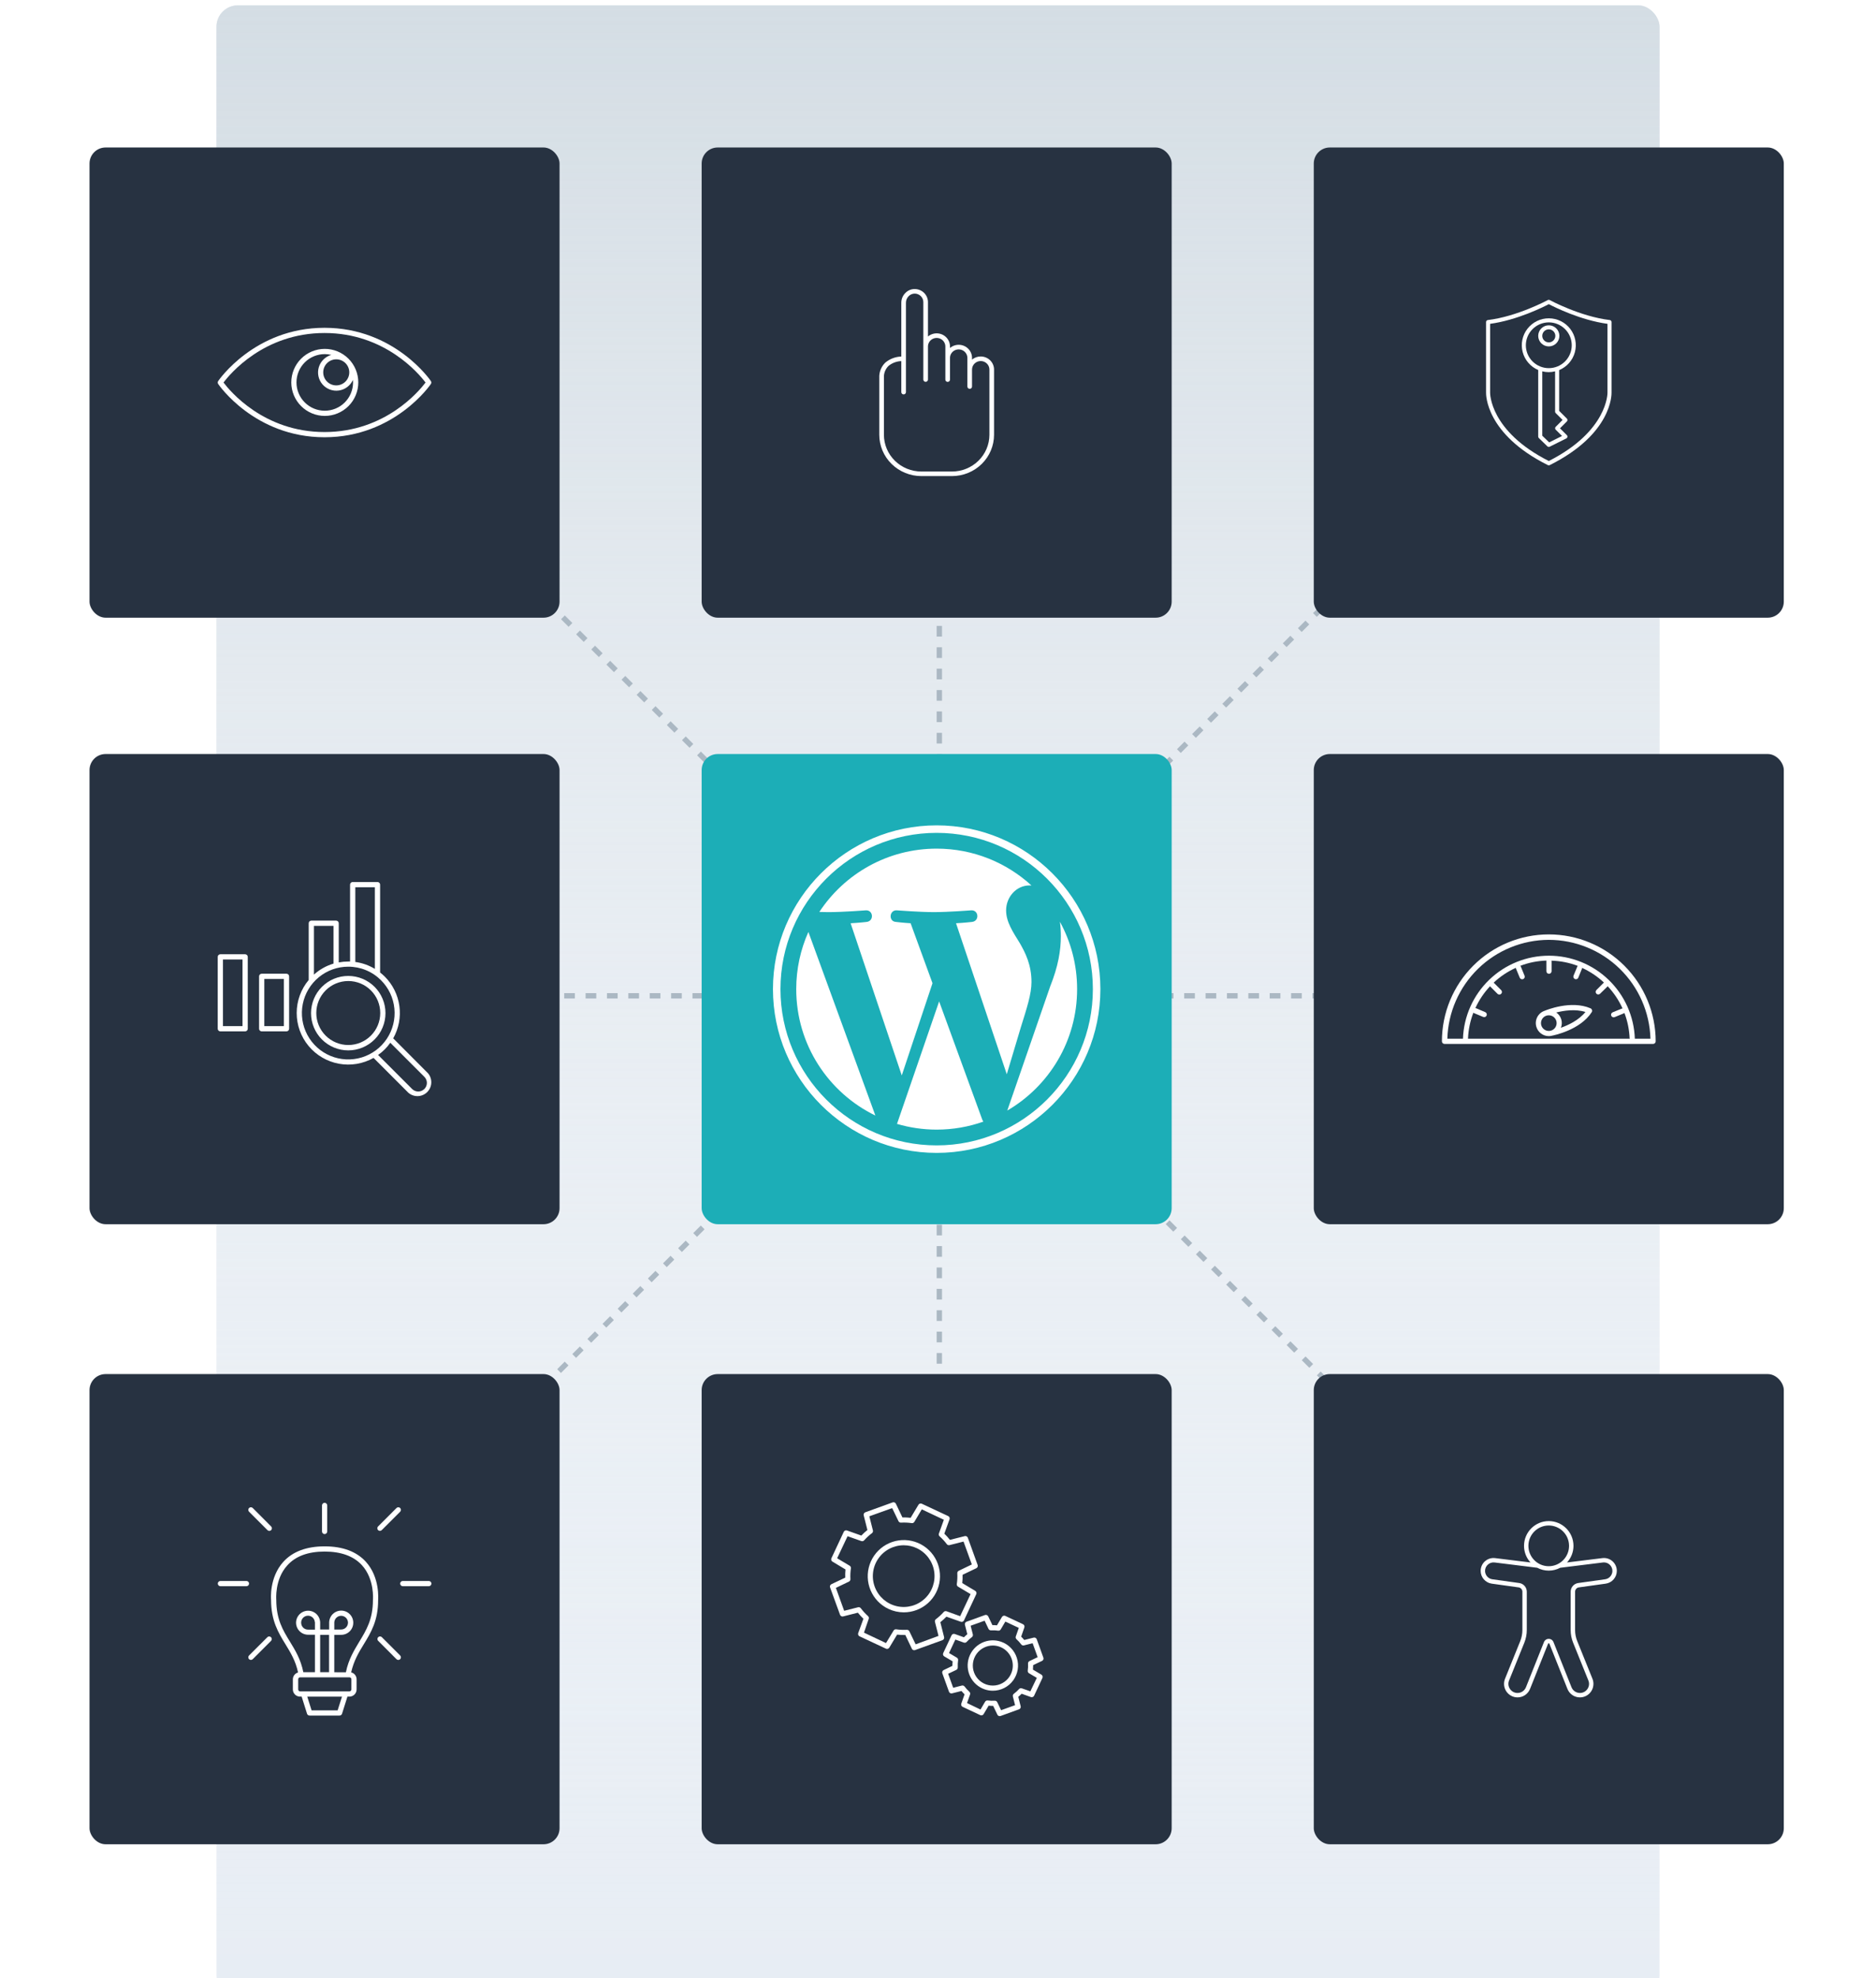 <?xml version="1.0" encoding="UTF-8"?> <svg xmlns="http://www.w3.org/2000/svg" width="702" height="740" viewBox="0 0 702 740" fill="none"><rect x="0" y="0" width="702" height="740" fill="#808080" stroke="none"/><g clip-path="url(#clip0_328_175)"><rect width="702" height="740" fill="white"></rect><g clip-path="url(#clip1_328_175)"><rect width="785" height="750" transform="translate(-42 -5)" fill="white"></rect><rect x="81" y="2" width="540" height="745" rx="8" fill="#E7EDF4"></rect><rect x="81" y="2" width="540" height="745" rx="8" fill="url(#paint0_linear_328_175)"></rect><line x1="124.351" y1="597.736" x2="559.043" y2="163.043" stroke="#ABB8C3" stroke-width="2" stroke-dasharray="4 4"></line><line x1="142.765" y1="163.043" x2="577.458" y2="597.736" stroke="#ABB8C3" stroke-width="2" stroke-dasharray="4 4"></line><line x1="43.126" y1="372.5" x2="657.874" y2="372.5" stroke="#ABB8C3" stroke-width="2" stroke-dasharray="4 4"></line><line x1="351.5" y1="66.126" x2="351.5" y2="680.874" stroke="#ABB8C3" stroke-width="2" stroke-dasharray="4 4"></line><rect x="262.559" y="282.058" width="175.884" height="175.884" rx="6" fill="#1CAEB7"></rect><g clip-path="url(#clip2_328_175)"><path d="M297.948 369.999C297.948 390.801 310.037 408.778 327.567 417.297L302.498 348.611C299.582 355.147 297.948 362.38 297.948 369.999Z" fill="white"></path><path d="M385.98 367.347C385.98 360.852 383.647 356.354 381.646 352.853C378.982 348.524 376.485 344.858 376.485 340.529C376.485 335.698 380.149 331.201 385.31 331.201C385.543 331.201 385.764 331.23 385.991 331.243C376.641 322.677 364.184 317.447 350.502 317.447C332.142 317.447 315.989 326.867 306.592 341.135C307.825 341.172 308.987 341.198 309.974 341.198C315.471 341.198 323.98 340.531 323.98 340.531C326.813 340.364 327.147 344.525 324.317 344.86C324.317 344.86 321.47 345.195 318.302 345.361L337.44 402.286L348.941 367.793L340.753 345.359C337.923 345.193 335.242 344.858 335.242 344.858C332.41 344.692 332.742 340.362 335.574 340.529C335.574 340.529 344.253 341.196 349.417 341.196C354.913 341.196 363.423 340.529 363.423 340.529C366.258 340.362 366.591 344.523 363.76 344.858C363.76 344.858 360.907 345.193 357.745 345.359L376.737 401.853L381.979 384.336C384.251 377.067 385.98 371.846 385.98 367.347Z" fill="white"></path><path d="M351.424 374.596L335.656 420.415C340.364 421.799 345.343 422.556 350.502 422.556C356.622 422.556 362.491 421.498 367.954 419.577C367.813 419.352 367.685 419.113 367.58 418.853L351.424 374.596Z" fill="white"></path><path d="M396.616 344.785C396.842 346.459 396.97 348.256 396.97 350.189C396.97 355.522 395.974 361.517 392.974 369.013L376.921 415.426C392.545 406.315 403.054 389.388 403.054 370C403.055 360.863 400.721 352.271 396.616 344.785Z" fill="white"></path><path d="M350.502 308.739C316.723 308.739 289.24 336.22 289.24 369.999C289.24 403.782 316.723 431.262 350.502 431.262C384.28 431.262 411.767 403.782 411.767 369.999C411.766 336.22 384.28 308.739 350.502 308.739ZM350.502 428.454C318.272 428.454 292.049 402.231 292.049 369.999C292.049 337.769 318.271 311.548 350.502 311.548C382.731 311.548 408.952 337.769 408.952 369.999C408.952 402.231 382.731 428.454 350.502 428.454Z" fill="white"></path></g><rect x="262.559" y="55.173" width="175.884" height="175.884" rx="6" fill="#273241"></rect><g clip-path="url(#clip3_328_175)"><path d="M366.984 133.348C365.792 133.344 364.637 133.761 363.731 134.523V133.876C363.734 132.618 363.243 131.408 362.36 130.496C361.477 129.585 360.271 129.043 358.991 128.982C357.711 128.921 356.457 129.347 355.489 130.171V129.592C355.489 128.336 354.997 127.127 354.115 126.216C353.233 125.306 352.028 124.763 350.75 124.7C349.471 124.637 348.217 125.059 347.247 125.879V113.018C347.25 111.749 346.75 110.528 345.853 109.614C344.956 108.7 343.732 108.164 342.44 108.12C341.114 108.07 339.827 108.568 338.892 109.492C337.855 110.469 337.269 111.819 337.269 113.231V133.365C335.062 133.44 332.945 134.248 331.266 135.656C329.737 137.155 328.924 139.218 329.027 141.337V162.63C329.03 166.728 330.688 170.657 333.639 173.555C336.59 176.454 340.591 178.084 344.765 178.089H356.235C360.409 178.084 364.41 176.454 367.361 173.555C370.311 170.657 371.97 166.728 371.972 162.63V138.245C371.972 136.946 371.447 135.701 370.511 134.782C369.576 133.864 368.307 133.348 366.984 133.348L366.984 133.348ZM370.238 162.63C370.236 166.276 368.76 169.772 366.135 172.351C363.509 174.93 359.949 176.381 356.235 176.385H344.765C341.051 176.381 337.491 174.93 334.865 172.351C332.24 169.772 330.764 166.276 330.762 162.63V141.337C330.668 139.691 331.281 138.081 332.454 136.9C333.807 135.782 335.502 135.141 337.269 135.077V146.686C337.269 147.156 337.657 147.538 338.136 147.538C338.616 147.538 339.004 147.156 339.004 146.686V113.231C339.004 112.284 339.396 111.377 340.089 110.718C340.699 110.131 341.524 109.809 342.379 109.824C343.197 109.859 343.972 110.189 344.557 110.752C345.168 111.353 345.512 112.168 345.511 113.018V141.976C345.511 142.447 345.899 142.828 346.379 142.828C346.858 142.828 347.246 142.447 347.246 141.976V129.609C347.246 128.468 347.866 127.414 348.873 126.843C349.879 126.272 351.12 126.272 352.126 126.843C353.133 127.414 353.753 128.468 353.753 129.609V142.002C353.753 142.472 354.141 142.853 354.621 142.853C355.1 142.853 355.488 142.472 355.488 142.002V133.893C355.488 132.752 356.108 131.698 357.115 131.127C358.122 130.557 359.362 130.557 360.369 131.127C361.375 131.698 361.995 132.752 361.995 133.893V144.599C361.995 145.069 362.384 145.451 362.863 145.451C363.342 145.451 363.73 145.069 363.73 144.599V138.246C363.731 137.397 364.075 136.585 364.687 135.986C365.299 135.387 366.128 135.052 366.992 135.054C367.855 135.056 368.683 135.395 369.292 135.997C369.9 136.593 370.24 137.402 370.237 138.246L370.238 162.63Z" fill="white"></path></g><rect x="491.616" y="282.058" width="175.884" height="175.884" rx="6" fill="#273241"></rect><g clip-path="url(#clip4_328_175)"><path d="M540.538 390.502H618.584C618.842 390.502 619.09 390.399 619.272 390.217C619.455 390.034 619.557 389.787 619.557 389.529C619.557 378.921 615.343 368.748 607.842 361.247C600.342 353.746 590.168 349.532 579.561 349.532C568.953 349.532 558.78 353.746 551.279 361.247C543.778 368.748 539.564 378.921 539.564 389.529C539.564 389.787 539.667 390.034 539.849 390.217C540.032 390.399 540.28 390.502 540.538 390.502ZM579.561 351.567C589.466 351.578 598.977 355.446 606.078 362.351C613.18 369.256 617.313 378.655 617.601 388.555H611.76C611.47 380.219 607.955 372.322 601.955 366.528C595.955 360.733 587.941 357.495 579.6 357.495C571.259 357.495 563.244 360.733 557.244 366.528C551.245 372.322 547.73 380.22 547.439 388.555H541.599C541.887 378.668 546.009 369.281 553.094 362.378C560.178 355.475 569.67 351.598 579.561 351.567ZM609.551 388.555H549.327C549.457 385.223 550.135 381.934 551.333 378.821C551.397 378.872 551.465 378.918 551.537 378.958L554.993 380.398C555.113 380.447 555.242 380.474 555.372 380.476C555.842 380.482 556.249 380.152 556.34 379.691C556.43 379.23 556.179 378.77 555.742 378.598L552.306 377.128C552.228 377.118 552.15 377.118 552.073 377.128C553.447 374.104 555.312 371.329 557.592 368.913C557.622 368.981 557.665 369.044 557.718 369.098L560.366 371.755V371.755C560.747 372.134 561.364 372.132 561.743 371.75C562.122 371.368 562.12 370.752 561.738 370.373L559.091 367.725C559.034 367.676 558.972 367.634 558.906 367.599C561.363 365.292 564.185 363.407 567.257 362.021C567.248 362.099 567.248 362.177 567.257 362.255L568.688 365.72C568.89 366.216 569.456 366.456 569.953 366.255C570.194 366.158 570.386 365.969 570.487 365.729C570.587 365.49 570.588 365.22 570.489 364.98L569.048 361.466C569.018 361.395 568.975 361.329 568.922 361.272C572.035 360.084 575.325 359.426 578.655 359.325C578.645 359.399 578.645 359.474 578.655 359.549V363.296C578.655 363.834 579.091 364.27 579.629 364.27C580.167 364.27 580.602 363.834 580.602 363.296V359.578C580.59 359.5 580.567 359.425 580.534 359.354C583.904 359.446 587.233 360.104 590.385 361.301C590.337 361.362 590.294 361.427 590.258 361.495L588.817 364.96L588.818 364.961C588.615 365.453 588.844 366.016 589.333 366.226C589.453 366.28 589.582 366.307 589.713 366.304C590.104 366.304 590.456 366.07 590.608 365.71L592 362.274C592.013 362.2 592.013 362.124 592 362.05C595.021 363.426 597.797 365.287 600.216 367.56C600.15 367.595 600.088 367.638 600.031 367.686L597.383 370.334C597.2 370.516 597.096 370.763 597.095 371.021C597.094 371.28 597.196 371.528 597.378 371.711C597.757 372.093 598.374 372.095 598.756 371.716L601.452 369.088C601.505 369.034 601.548 368.972 601.578 368.903C603.891 371.358 605.779 374.18 607.166 377.255C607.088 377.245 607.01 377.245 606.932 377.255L603.457 378.676C602.96 378.88 602.722 379.449 602.926 379.946C603.131 380.443 603.699 380.681 604.197 380.476L607.672 379.055C607.741 379.017 607.806 378.971 607.866 378.919C609.037 382.013 609.695 385.278 609.813 388.585L609.551 388.555Z" fill="white"></path><path d="M595.194 377.186C587.845 373.994 578.442 377.916 578.043 378.082H578.043C576.836 378.479 575.833 379.333 575.247 380.461C574.661 381.589 574.54 382.901 574.909 384.117C575.209 385.117 575.824 385.994 576.662 386.618C577.5 387.242 578.517 387.58 579.561 387.582C580.003 387.577 580.441 387.515 580.866 387.397C581.294 387.309 591.291 385.343 595.612 378.636C595.768 378.397 595.811 378.102 595.729 377.829C595.657 377.545 595.46 377.309 595.194 377.186ZM576.982 381.333C577.342 380.643 577.968 380.13 578.714 379.912C578.989 379.83 579.275 379.791 579.561 379.795C580.043 379.796 580.517 379.912 580.943 380.135C581.629 380.501 582.141 381.124 582.365 381.868C582.59 382.611 582.509 383.413 582.141 384.097C581.649 385.019 580.702 385.608 579.658 385.642C578.614 385.677 577.631 385.152 577.079 384.265C576.527 383.378 576.49 382.264 576.982 381.342L576.982 381.333ZM584.088 384.457C584.492 383.449 584.54 382.333 584.224 381.294C583.902 380.259 583.245 379.362 582.355 378.744C585.275 378.004 589.529 377.371 593.267 378.549C590.823 381.606 586.93 383.445 584.088 384.457Z" fill="white"></path></g><rect x="491.616" y="514.001" width="175.884" height="175.884" rx="6" fill="#273241"></rect><g clip-path="url(#clip5_328_175)"><path d="M555.682 584.011C554.652 584.925 554.061 586.245 554.061 587.62C554.061 590.01 555.839 592.064 558.21 592.393L568.28 593.794C569.078 593.909 569.679 594.602 569.679 595.41V609.746C569.679 611.163 569.409 612.548 568.882 613.868L563.176 627.982C562.548 629.547 562.732 631.311 563.671 632.706C564.61 634.1 566.183 634.94 567.862 634.94C569.937 634.94 571.783 633.688 572.548 631.749L579.284 614.875C579.341 614.718 579.464 614.695 579.538 614.695C579.612 614.695 579.734 614.721 579.792 614.875L586.527 631.749C587.293 633.688 589.139 634.94 591.213 634.94C592.902 634.94 594.465 634.1 595.404 632.706C596.344 631.311 596.524 629.54 595.9 627.982L590.194 613.868C589.666 612.548 589.396 611.163 589.396 609.746V595.41C589.396 594.602 589.998 593.909 590.795 593.794L600.866 592.393C603.236 592.064 605.015 590.01 605.015 587.62C605.015 586.242 604.423 584.925 603.394 584.011C602.355 583.096 600.981 582.668 599.614 582.839L586.375 584.471C587.874 582.832 588.797 580.646 588.797 578.256C588.797 573.146 584.648 568.992 579.544 568.992C574.439 568.992 570.29 573.146 570.29 578.256C570.29 580.646 571.213 582.832 572.712 584.471L559.473 582.839C558.106 582.665 556.732 583.093 555.693 584.011H555.682ZM571.928 578.256C571.928 574.051 575.337 570.641 579.534 570.641C583.735 570.641 587.141 574.054 587.141 578.256C587.141 582.462 583.726 585.872 579.534 585.872C575.343 585.872 571.928 582.452 571.928 578.256ZM575.237 586.452C576.521 587.128 577.978 587.524 579.534 587.524C581.091 587.524 582.548 587.128 583.832 586.452L599.804 584.475C599.927 584.458 600.058 584.449 600.184 584.449C600.959 584.449 601.709 584.729 602.291 585.247C602.973 585.85 603.362 586.716 603.362 587.621C603.362 589.195 602.191 590.548 600.628 590.76L590.566 592.161C588.952 592.383 587.742 593.784 587.742 595.41V609.746C587.742 611.379 588.054 612.97 588.665 614.487L594.365 628.6C594.802 629.672 594.677 630.825 594.037 631.782C593.394 632.738 592.364 633.289 591.213 633.289C589.814 633.289 588.569 632.439 588.051 631.138L581.322 614.264C581.033 613.523 580.325 613.043 579.534 613.043C578.743 613.043 578.035 613.52 577.746 614.264L571.017 631.138C570.499 632.439 569.254 633.289 567.855 633.289C566.704 633.289 565.674 632.735 565.031 631.782C564.388 630.825 564.266 629.672 564.703 628.6L570.403 614.487C571.01 612.97 571.326 611.379 571.326 609.746V595.41C571.326 593.787 570.116 592.383 568.502 592.161L558.431 590.76C556.875 590.545 555.707 589.195 555.707 587.621C555.707 586.713 556.093 585.85 556.778 585.247C557.454 584.645 558.361 584.365 559.264 584.471L575.237 586.449L575.237 586.452Z" fill="white"></path></g><rect x="491.616" y="55.173" width="175.884" height="175.884" rx="6" fill="#273241"></rect><g clip-path="url(#clip6_328_175)"><path d="M579.22 173.991C579.434 174.099 579.687 174.099 579.901 173.991C603.302 162.319 603.037 147.492 603.037 146.896V120.473C603.04 120.089 602.753 119.764 602.37 119.718C591.352 118.412 580.038 112.319 579.924 112.259C579.69 112.124 579.401 112.124 579.167 112.259C579.053 112.319 567.739 118.412 556.72 119.725H556.72C556.353 119.785 556.083 120.102 556.084 120.473V146.896C556.084 147.492 555.819 162.319 579.22 173.991L579.22 173.991ZM557.599 146.896V121.137C567.694 119.771 577.539 114.833 579.561 113.776C581.583 114.833 591.428 119.771 601.522 121.137V146.896C601.522 147.039 601.681 161.24 579.561 172.451C557.44 161.293 557.599 147.062 557.599 146.896Z" fill="white"></path><path d="M575.6 138.409V163.322C575.601 163.524 575.683 163.717 575.827 163.858L579.031 166.969V166.968C579.173 167.105 579.363 167.181 579.561 167.18C579.679 167.178 579.795 167.149 579.901 167.097L586.126 163.994C586.343 163.886 586.495 163.681 586.535 163.443C586.575 163.203 586.496 162.958 586.323 162.786L583.749 160.219L586.323 157.645C586.617 157.351 586.617 156.875 586.323 156.581L583.431 153.689V138.447C586.326 137.25 588.5 134.781 589.315 131.764C590.13 128.746 589.494 125.523 587.594 123.038C585.694 120.553 582.744 119.088 579.609 119.073C576.475 119.058 573.511 120.494 571.587 122.96C569.662 125.427 568.995 128.644 569.781 131.669C570.567 134.694 572.717 137.184 575.6 138.409L575.6 138.409ZM579.561 120.592C581.838 120.592 584.023 121.494 585.633 123.1C587.244 124.705 588.148 126.883 588.148 129.153C588.148 131.424 587.244 133.601 585.633 135.207C584.023 136.812 581.838 137.714 579.561 137.714C577.283 137.714 575.099 136.812 573.488 135.207C571.878 133.601 570.973 131.424 570.973 129.153C570.977 126.884 571.883 124.709 573.493 123.104C575.102 121.499 577.284 120.596 579.561 120.592ZM582.143 154.52L584.718 157.087L582.143 159.661C581.849 159.955 581.849 160.431 582.143 160.725L584.513 163.088L579.705 165.489L577.115 162.983L577.115 138.907C578.69 139.305 580.34 139.305 581.916 138.907V153.984C581.917 154.185 581.998 154.379 582.143 154.52Z" fill="white"></path><path d="M579.56 129.584C580.611 129.584 581.618 129.168 582.361 128.427C583.104 127.687 583.521 126.683 583.521 125.635C583.521 124.588 583.104 123.584 582.361 122.844C581.618 122.103 580.611 121.687 579.56 121.687C578.51 121.687 577.503 122.103 576.76 122.844C576.017 123.584 575.6 124.588 575.6 125.635C575.602 126.682 576.02 127.685 576.762 128.425C577.504 129.165 578.51 129.582 579.56 129.584ZM579.56 123.197C580.209 123.197 580.831 123.454 581.29 123.911C581.749 124.368 582.007 124.989 582.007 125.635C582.007 126.282 581.749 126.902 581.29 127.36C580.831 127.817 580.209 128.074 579.56 128.074C578.912 128.074 578.29 127.817 577.831 127.36C577.372 126.902 577.114 126.282 577.114 125.635C577.114 124.989 577.372 124.368 577.831 123.911C578.29 123.454 578.912 123.197 579.56 123.197Z" fill="white"></path></g><rect x="33.501" y="55.173" width="175.884" height="175.884" rx="6" fill="#273241"></rect><g clip-path="url(#clip7_328_175)"><path d="M121.439 163.563C147.653 163.563 161.116 143.832 161.243 143.627C161.457 143.302 161.457 142.88 161.243 142.555C161.116 142.35 147.653 122.619 121.439 122.619C95.225 122.619 81.762 142.35 81.635 142.555C81.421 142.88 81.421 143.302 81.635 143.627C81.762 143.832 95.225 163.563 121.439 163.563ZM121.439 124.569C144.163 124.569 156.895 139.981 159.235 143.091C156.905 146.201 144.192 161.614 121.439 161.614C98.686 161.614 85.983 146.201 83.644 143.091C85.973 139.981 98.686 124.569 121.439 124.569Z" fill="white"></path><path d="M121.536 155.579C124.864 155.579 128.055 154.256 130.407 151.901C132.758 149.547 134.077 146.354 134.073 143.026C134.068 139.698 132.741 136.509 130.383 134.16C128.026 131.812 124.831 130.497 121.503 130.506C118.176 130.514 114.988 131.846 112.643 134.206C110.297 136.567 108.986 139.764 108.999 143.092C109.015 146.407 110.342 149.582 112.691 151.922C115.04 154.262 118.22 155.577 121.536 155.58L121.536 155.579ZM121.536 132.465C122.36 132.468 123.182 132.566 123.983 132.757C121.738 133.392 119.973 135.128 119.302 137.363C118.631 139.597 119.148 142.019 120.673 143.785C122.198 145.55 124.519 146.415 126.827 146.077C129.135 145.739 131.111 144.245 132.065 142.116C132.065 142.438 132.114 142.75 132.114 143.091H132.113C132.103 145.897 130.979 148.585 128.989 150.562C126.998 152.54 124.303 153.647 121.497 153.639C118.691 153.631 116.003 152.51 114.023 150.521C112.044 148.532 110.934 145.839 110.94 143.033C110.945 140.226 112.064 137.537 114.051 135.556C116.038 133.574 118.73 132.462 121.536 132.465ZM130.7 139.289C130.7 140.582 130.186 141.822 129.272 142.736C128.358 143.65 127.118 144.163 125.826 144.163C124.533 144.163 123.293 143.65 122.379 142.736C121.465 141.822 120.951 140.582 120.951 139.289C120.951 137.996 121.465 136.757 122.379 135.842C123.293 134.928 124.533 134.415 125.826 134.415C127.127 134.415 128.374 134.935 129.29 135.859C130.205 136.784 130.713 138.037 130.7 139.338V139.289Z" fill="white"></path></g><rect x="262.559" y="514.001" width="175.884" height="175.884" rx="6" fill="#273241"></rect><g clip-path="url(#clip8_328_175)"><path d="M321.669 612.105L331.522 616.72C331.975 616.931 332.513 616.767 332.771 616.34L335.698 611.462C336.718 611.58 337.745 611.626 338.771 611.598L341.22 616.74C341.381 617.078 341.723 617.295 342.098 617.296C342.211 617.296 342.323 617.276 342.43 617.237L352.664 613.54C353.138 613.369 353.404 612.866 353.279 612.379L351.874 606.818C352.677 606.18 353.436 605.489 354.147 604.749L359.513 606.642C359.984 606.811 360.506 606.596 360.722 606.145L365.337 596.291H365.337C365.509 595.857 365.349 595.362 364.956 595.11L360.078 592.184C360.192 591.154 360.231 590.117 360.196 589.081L365.337 586.623C365.789 586.407 366.004 585.884 365.835 585.413L362.147 575.188C361.958 574.734 361.46 574.491 360.986 574.622L355.464 576.018H355.464C354.819 575.196 354.118 574.42 353.366 573.696L355.318 568.33C355.486 567.859 355.271 567.336 354.82 567.12L344.937 562.496C344.482 562.286 343.943 562.455 343.688 562.886L340.761 567.764C339.741 567.645 338.715 567.6 337.688 567.627L335.239 562.496C335.023 562.044 334.501 561.829 334.03 561.998L323.805 565.695C323.35 565.864 323.088 566.343 323.191 566.817L324.586 572.33C323.78 572.968 323.02 573.662 322.313 574.408L316.947 572.505C316.473 572.338 315.95 572.557 315.737 573.013L311.113 582.905C310.903 583.36 311.071 583.9 311.503 584.154L316.381 587.081C316.279 588.099 316.25 589.123 316.293 590.145L311.113 592.593C310.661 592.809 310.446 593.332 310.615 593.803L314.342 604.037C314.512 604.511 315.015 604.777 315.503 604.652L321.015 603.257H321.015C321.653 604.063 322.348 604.822 323.093 605.53L321.142 610.896C320.977 611.375 321.206 611.9 321.669 612.105H321.669ZM325.073 605.569C325.203 605.2 325.099 604.789 324.81 604.525C323.819 603.64 322.917 602.66 322.117 601.598C321.901 601.3 321.535 601.149 321.171 601.208L315.883 602.545L312.791 593.979L317.669 591.627C318.041 591.452 318.264 591.062 318.225 590.652C318.15 589.319 318.212 587.982 318.41 586.661C318.465 586.272 318.28 585.887 317.942 585.686L313.259 582.896L317.161 574.652L322.302 576.466H322.303C322.675 576.6 323.091 576.496 323.356 576.203C324.241 575.212 325.222 574.31 326.283 573.51C326.6 573.274 326.743 572.869 326.644 572.486L325.307 567.198L333.854 564.135L336.205 569.013C336.38 569.385 336.771 569.608 337.181 569.569C338.514 569.494 339.851 569.556 341.171 569.754C341.561 569.809 341.945 569.625 342.146 569.286L344.937 564.603L353.19 568.505L351.337 573.647C351.205 574.021 351.313 574.437 351.61 574.7C352.601 575.586 353.503 576.566 354.303 577.627C354.531 577.925 354.911 578.066 355.278 577.988L360.556 576.651L363.659 585.217L358.781 587.569C358.408 587.744 358.185 588.134 358.225 588.544C358.294 589.881 358.232 591.22 358.039 592.544C357.984 592.934 358.169 593.319 358.507 593.52L363.19 596.31L359.288 604.564L354.185 602.72C353.814 602.593 353.403 602.7 353.141 602.993C352.256 603.984 351.276 604.886 350.215 605.686C349.917 605.914 349.776 606.294 349.854 606.661L351.191 611.939L342.634 615.091L340.283 610.213C340.122 609.874 339.78 609.658 339.405 609.657H339.346C338.014 609.726 336.677 609.664 335.356 609.471C334.966 609.416 334.582 609.601 334.381 609.939L331.542 614.622L323.298 610.72L325.073 605.569Z" fill="white"></path><path d="M338.205 603.13C341.536 603.135 344.752 601.911 347.236 599.691C349.72 597.471 351.297 594.413 351.665 591.102C352.033 587.792 351.167 584.461 349.231 581.75C347.295 579.039 344.427 577.138 341.176 576.412C337.925 575.685 334.52 576.184 331.614 577.812C328.709 579.441 326.506 582.085 325.43 585.237C324.353 588.39 324.478 591.828 325.78 594.894C327.083 597.961 329.471 600.438 332.487 601.852C334.275 602.694 336.228 603.13 338.204 603.13L338.205 603.13ZM338.205 578.037C339.892 578.038 341.559 578.414 343.083 579.14C346.542 580.771 348.969 584.01 349.562 587.788C350.155 591.567 348.838 595.394 346.045 598.006C343.252 600.619 339.346 601.679 335.616 600.836C331.885 599.993 328.815 597.356 327.417 593.796C326.019 590.236 326.476 586.215 328.636 583.059C330.796 579.903 334.38 578.022 338.204 578.037L338.205 578.037Z" fill="white"></path><path d="M389.919 621.296C390.378 621.087 390.602 620.562 390.436 620.086L387.948 613.198C387.777 612.724 387.274 612.458 386.787 612.584L383.275 613.472V613.471C382.914 613.031 382.53 612.611 382.124 612.213L383.314 608.769C383.475 608.298 383.257 607.781 382.806 607.569L376.172 604.457V604.457C375.712 604.25 375.171 604.428 374.923 604.867L373.06 607.988H373.06C372.496 607.928 371.929 607.902 371.362 607.911L369.792 604.632C369.576 604.181 369.053 603.966 368.582 604.135L361.694 606.623C361.216 606.793 360.948 607.303 361.08 607.793L361.968 611.305H361.967C361.527 611.666 361.107 612.051 360.709 612.457L357.265 611.227C356.794 611.066 356.277 611.284 356.065 611.735L352.952 618.369L352.953 618.369C352.746 618.829 352.924 619.37 353.362 619.618L356.475 621.452C356.415 622.016 356.389 622.582 356.397 623.149L353.119 624.72C352.667 624.936 352.452 625.459 352.621 625.93L355.109 632.818V632.818C355.279 633.292 355.782 633.558 356.27 633.432L359.782 632.544C360.143 632.983 360.533 633.403 360.933 633.803L359.723 637.257C359.55 637.72 359.751 638.241 360.192 638.467L366.826 641.579V641.579C367.28 641.788 367.82 641.62 368.075 641.189L369.948 638.037C370.512 638.096 371.078 638.125 371.645 638.125L373.216 641.393V641.393C373.377 641.732 373.719 641.948 374.094 641.949C374.207 641.949 374.32 641.929 374.426 641.891L381.313 639.403L381.314 639.403C381.788 639.232 382.054 638.73 381.928 638.242L381.04 634.73H381.041C381.481 634.369 381.901 633.985 382.299 633.579L385.753 634.818C386.226 634.985 386.75 634.766 386.963 634.31L390.075 627.676H390.075C390.284 627.222 390.116 626.682 389.685 626.427L386.533 624.564C386.533 623.998 386.611 623.432 386.611 622.867L389.919 621.296ZM382.377 631.559C382.005 631.425 381.589 631.529 381.323 631.822C380.733 632.477 380.079 633.072 379.372 633.598C379.074 633.827 378.934 634.206 379.011 634.574L379.84 637.852L374.611 639.734L373.167 636.73C373.004 636.388 372.658 636.171 372.279 636.173C371.388 636.23 370.492 636.201 369.606 636.086C369.216 636.031 368.831 636.215 368.631 636.554L366.904 639.481L361.86 637.061L362.992 633.871C363.123 633.497 363.015 633.081 362.718 632.818C362.064 632.227 361.469 631.574 360.943 630.866C360.714 630.568 360.335 630.428 359.967 630.505L356.679 631.334L354.796 626.105L357.85 624.652H357.85C358.219 624.473 358.437 624.084 358.397 623.676C358.356 622.799 358.399 621.92 358.523 621.052C358.578 620.662 358.394 620.277 358.055 620.076L355.128 618.349L357.489 613.315L360.679 614.447H360.679C361.054 614.578 361.47 614.47 361.733 614.174C362.324 613.519 362.977 612.924 363.684 612.398C363.982 612.169 364.123 611.79 364.045 611.422L363.216 608.135L368.445 606.252L369.899 609.305V609.306C370.074 609.678 370.464 609.901 370.874 609.862C371.751 609.813 372.63 609.852 373.499 609.978C373.889 610.034 374.274 609.849 374.475 609.51L376.201 606.584L381.236 608.944L380.113 612.135C379.98 612.507 380.084 612.923 380.377 613.188C381.032 613.779 381.626 614.432 382.153 615.139C382.381 615.438 382.761 615.578 383.128 615.501L386.406 614.671L388.289 619.901L385.236 621.354H385.235C384.867 621.532 384.648 621.922 384.689 622.33C384.74 623.199 384.704 624.072 384.582 624.935C384.527 625.325 384.711 625.709 385.05 625.91L387.977 627.637L385.557 632.681L382.377 631.559Z" fill="white"></path><path d="M374.546 614.096C372.178 613.293 369.589 613.465 367.348 614.571C365.106 615.679 363.397 617.63 362.595 619.998C361.795 622.366 361.967 624.954 363.074 627.195C364.181 629.435 366.131 631.145 368.497 631.949C369.468 632.28 370.486 632.448 371.512 632.447C374.516 632.451 377.343 631.022 379.121 628.6C380.899 626.178 381.416 623.053 380.512 620.188C379.608 617.322 377.392 615.06 374.546 614.096L374.546 614.096ZM378.605 625.423C377.807 627.794 375.877 629.61 373.461 630.262C371.045 630.913 368.463 630.315 366.581 628.666C364.699 627.017 363.766 624.536 364.094 622.056C364.422 619.575 365.968 617.423 368.214 616.32C369.238 615.809 370.367 615.542 371.512 615.54C372.331 615.542 373.145 615.677 373.922 615.939C375.798 616.579 377.344 617.936 378.222 619.714C379.099 621.491 379.237 623.544 378.605 625.422L378.605 625.423Z" fill="white"></path></g><rect x="33.501" y="282.058" width="175.884" height="175.884" rx="6" fill="#273241"></rect><g clip-path="url(#clip9_328_175)"><path d="M82.45 385.804H91.731C91.991 385.804 92.24 385.701 92.424 385.517C92.608 385.333 92.711 385.084 92.711 384.824V357.94C92.711 357.68 92.608 357.431 92.424 357.247C92.24 357.063 91.991 356.96 91.731 356.96H82.45C81.908 356.96 81.47 357.399 81.47 357.94V384.824C81.47 385.084 81.573 385.333 81.757 385.517C81.941 385.701 82.19 385.804 82.45 385.804ZM83.43 358.92H90.751V383.844H83.43V358.92Z" fill="white"></path><path d="M97.925 364.242C97.384 364.242 96.945 364.681 96.945 365.222V384.824C96.945 385.084 97.049 385.333 97.232 385.517C97.416 385.701 97.665 385.804 97.925 385.804H107.207C107.467 385.804 107.716 385.701 107.9 385.517C108.084 385.333 108.187 385.084 108.187 384.824V365.222C108.187 364.962 108.084 364.713 107.9 364.529C107.716 364.345 107.467 364.242 107.207 364.242H97.925ZM106.227 383.844H98.905V366.202H106.227V383.844Z" fill="white"></path><path d="M125.779 344.376H116.498C115.957 344.376 115.518 344.814 115.518 345.356V366.575C112.62 370.037 111.029 374.407 111.023 378.921C111.017 383.436 112.596 387.81 115.484 391.28C118.372 394.751 122.387 397.097 126.828 397.911C131.269 398.724 135.854 397.953 139.785 395.733L152.83 408.787C154.166 409.926 155.985 410.313 157.668 409.817C159.351 409.321 160.67 408.009 161.175 406.329C161.68 404.649 161.302 402.827 160.171 401.486L147.136 388.411C149.207 384.743 150.019 380.496 149.448 376.323C148.876 372.149 146.952 368.277 143.97 365.301C143.425 364.758 142.846 364.251 142.236 363.782V330.919C142.236 330.659 142.133 330.41 141.949 330.226C141.765 330.042 141.516 329.939 141.256 329.939H131.974C131.433 329.939 130.994 330.378 130.994 330.919V359.675H130.318C129.124 359.677 127.934 359.789 126.76 360.008V345.356C126.76 345.096 126.657 344.846 126.473 344.663C126.289 344.479 126.04 344.376 125.78 344.376L125.779 344.376ZM140.275 331.899V362.429C138.038 361.073 135.546 360.192 132.954 359.841V331.899H140.275ZM142.578 366.683C145.417 369.52 147.185 373.254 147.579 377.248C147.974 381.242 146.971 385.25 144.742 388.588C142.513 391.925 139.195 394.387 135.354 395.553C131.513 396.719 127.387 396.517 123.679 394.981C119.97 393.446 116.909 390.672 115.016 387.132C113.124 383.592 112.518 379.506 113.301 375.569C114.084 371.633 116.208 368.089 119.31 365.543C122.413 362.997 126.303 361.605 130.317 361.606C132.595 361.599 134.852 362.044 136.956 362.916C139.061 363.787 140.971 365.068 142.578 366.682L142.578 366.683ZM158.779 407.366C158.173 407.968 157.354 408.305 156.5 408.305C155.647 408.305 154.828 407.968 154.222 407.366L141.481 394.625C143.265 393.389 144.812 391.842 146.048 390.058L158.789 402.799C159.398 403.403 159.741 404.225 159.741 405.082C159.741 405.94 159.398 406.762 158.789 407.366H158.779ZM124.799 360.449C122.083 361.26 119.582 362.667 117.478 364.566V346.336H124.799V360.449Z" fill="white"></path><path d="M120.467 369.143C117.856 371.755 116.389 375.297 116.39 378.99C116.39 382.684 117.858 386.225 120.47 388.837C123.081 391.448 126.624 392.915 130.317 392.915C134.011 392.915 137.553 391.448 140.164 388.837C142.776 386.225 144.244 382.683 144.244 378.99C144.245 375.297 142.778 371.754 140.167 369.143C137.552 366.534 134.01 365.07 130.317 365.07C126.624 365.07 123.082 366.534 120.467 369.143H120.467ZM138.785 387.402C136.541 389.646 133.497 390.906 130.323 390.906C127.149 390.905 124.106 389.645 121.861 387.4C119.617 385.156 118.357 382.112 118.357 378.939C118.357 375.765 119.617 372.721 121.861 370.477C124.105 368.233 127.149 366.972 130.323 366.972C133.496 366.971 136.54 368.232 138.785 370.475C141.027 372.721 142.287 375.765 142.287 378.939C142.287 382.112 141.027 385.156 138.785 387.402Z" fill="white"></path></g><rect x="33.501" y="514.001" width="175.884" height="175.884" rx="6" fill="#273241"></rect><g clip-path="url(#clip10_328_175)"><path d="M101.436 598.476C101.436 606.275 104.166 610.74 106.808 615.049C108.757 618.217 110.61 621.278 111.536 625.617C110.978 625.775 110.487 626.109 110.136 626.569C109.784 627.03 109.591 627.592 109.586 628.171V631.973C109.589 632.683 109.872 633.363 110.374 633.866C110.876 634.368 111.557 634.651 112.267 634.654H112.881L114.889 641.049H114.889C115.022 641.471 115.422 641.751 115.864 641.731H127.065C127.49 641.73 127.865 641.454 127.992 641.049L130.01 634.654H130.76C131.47 634.651 132.151 634.368 132.653 633.866C133.155 633.364 133.439 632.683 133.441 631.973V628.171C133.441 627.573 133.24 626.992 132.871 626.522C132.501 626.052 131.985 625.719 131.404 625.578C132.379 621.259 134.192 618.208 136.132 615.049C138.774 610.73 141.503 606.275 141.494 598.564C141.494 598.223 142.244 590.092 136.902 584.204C133.431 580.383 128.235 578.443 121.47 578.443C114.704 578.443 109.508 580.393 106.038 584.214C100.696 590.103 101.407 598.223 101.436 598.477L101.436 598.476ZM121.47 580.392C127.65 580.392 132.359 582.118 135.449 585.511C140.216 590.746 139.563 598.311 139.553 598.476C139.553 605.729 137.087 609.765 134.464 614.074C132.515 617.35 130.419 620.693 129.434 625.539L125.086 625.538V611.539H127.65C128.858 611.55 130.02 611.074 130.874 610.22C131.728 609.366 132.204 608.204 132.193 606.996V606.782C132.121 605.221 131.246 603.808 129.88 603.048C128.515 602.288 126.854 602.288 125.489 603.048C124.123 603.808 123.248 605.221 123.176 606.782V609.55L119.803 609.55V606.821C119.73 605.26 118.855 603.847 117.49 603.087C116.125 602.327 114.463 602.327 113.098 603.087C111.733 603.847 110.858 605.26 110.785 606.821V606.996C110.785 608.191 111.26 609.336 112.104 610.181C112.949 611.025 114.094 611.5 115.289 611.5H117.853V625.519H113.505C112.53 620.644 110.473 617.33 108.475 614.054C105.852 609.784 103.386 605.748 103.386 598.456C103.386 598.378 102.713 590.843 107.48 585.598C110.571 582.118 115.279 580.392 121.469 580.392L121.47 580.392ZM131.491 628.161V631.963C131.486 632.364 131.162 632.689 130.76 632.694H112.316C111.914 632.689 111.59 632.364 111.584 631.963V628.161C111.584 627.757 111.912 627.43 112.316 627.43H130.76C130.957 627.43 131.147 627.509 131.284 627.651C131.422 627.792 131.497 627.983 131.491 628.181V628.161ZM116.595 639.791L114.977 634.663H127.972L126.344 639.791H116.595ZM125.096 609.57V606.821C125.15 605.944 125.65 605.156 126.419 604.733C127.189 604.309 128.122 604.309 128.891 604.733C129.661 605.156 130.16 605.944 130.214 606.821V606.997C130.214 607.674 129.945 608.324 129.466 608.803C128.987 609.282 128.337 609.551 127.66 609.551L125.096 609.57ZM123.137 625.519H119.803V611.539H123.137V625.519ZM117.853 606.821V609.59L115.289 609.59C114.598 609.6 113.932 609.331 113.443 608.842C112.955 608.353 112.685 607.687 112.696 606.997V606.782C112.75 605.905 113.249 605.117 114.019 604.694C114.788 604.27 115.721 604.27 116.491 604.694C117.26 605.117 117.759 605.905 117.814 606.782L117.853 606.821Z" fill="white"></path><path d="M82.475 593.349H92.224C92.762 593.349 93.198 592.912 93.198 592.374C93.198 591.835 92.762 591.399 92.224 591.399H82.475C81.936 591.399 81.5 591.835 81.5 592.374C81.5 592.912 81.936 593.349 82.475 593.349Z" fill="white"></path><path d="M160.464 591.399H150.715C150.177 591.399 149.74 591.835 149.74 592.374C149.74 592.912 150.177 593.349 150.715 593.349H160.464C161.002 593.349 161.439 592.912 161.439 592.374C161.439 591.835 161.002 591.399 160.464 591.399Z" fill="white"></path><path d="M122.444 572.876V563.128C122.444 562.589 122.008 562.153 121.469 562.153C120.93 562.153 120.494 562.589 120.494 563.128V572.876C120.494 573.415 120.93 573.851 121.469 573.851C122.008 573.851 122.444 573.415 122.444 572.876Z" fill="white"></path><path d="M93.199 620.645C93.579 621.023 94.193 621.023 94.573 620.645L101.466 613.752C101.797 613.366 101.774 612.789 101.414 612.429C101.054 612.069 100.478 612.047 100.091 612.378L93.199 619.261C93.014 619.444 92.91 619.693 92.91 619.953C92.91 620.213 93.014 620.462 93.199 620.645Z" fill="white"></path><path d="M149.741 564.103C149.361 563.725 148.747 563.725 148.366 564.103L141.474 570.995C141.096 571.375 141.096 571.989 141.474 572.37C141.854 572.748 142.468 572.748 142.849 572.37L149.741 565.487C149.926 565.304 150.029 565.055 150.029 564.795C150.029 564.535 149.926 564.286 149.741 564.103Z" fill="white"></path><path d="M94.582 564.102C94.2 563.72 93.58 563.72 93.198 564.102C92.816 564.485 92.816 565.105 93.198 565.487L100.09 572.379C100.47 572.757 101.084 572.757 101.465 572.379C101.843 571.999 101.843 571.385 101.465 571.005L94.582 564.102Z" fill="white"></path><path d="M142.838 612.368C142.452 612.037 141.875 612.059 141.515 612.419C141.155 612.779 141.133 613.356 141.464 613.743L148.356 620.645C148.539 620.829 148.789 620.933 149.048 620.933C149.308 620.933 149.557 620.829 149.741 620.645C150.118 620.265 150.118 619.65 149.741 619.27L142.838 612.368Z" fill="white"></path></g></g></g><defs><linearGradient id="paint0_linear_328_175" x1="351" y1="2" x2="351" y2="747" gradientUnits="userSpaceOnUse"><stop stop-color="#D4DDE4"></stop><stop offset="1" stop-color="white" stop-opacity="0"></stop></linearGradient><clipPath id="clip0_328_175"><rect width="702" height="740" fill="white"></rect></clipPath><clipPath id="clip1_328_175"><rect width="785" height="750" fill="white" transform="translate(-42 -5)"></rect></clipPath><clipPath id="clip2_328_175"><rect width="122.52" height="122.523" fill="white" transform="translate(289.24 308.739)"></rect></clipPath><clipPath id="clip3_328_175"><rect width="43" height="70" fill="white" transform="translate(329 108.115)"></rect></clipPath><clipPath id="clip4_328_175"><rect width="80" height="41.004" fill="white" transform="translate(539.558 349.498)"></rect></clipPath><clipPath id="clip5_328_175"><rect width="51" height="66" fill="white" transform="translate(554.058 568.943)"></rect></clipPath><clipPath id="clip6_328_175"><rect width="47" height="62" fill="white" transform="translate(556.058 112.115)"></rect></clipPath><clipPath id="clip7_328_175"><rect width="80" height="41.005" fill="white" transform="translate(81.442 122.612)"></rect></clipPath><clipPath id="clip8_328_175"><rect width="80" height="80.122" fill="white" transform="translate(310.5 561.882)"></rect></clipPath><clipPath id="clip9_328_175"><rect width="80" height="80.123" fill="white" transform="translate(81.442 329.939)"></rect></clipPath><clipPath id="clip10_328_175"><rect width="80" height="79.695" fill="white" transform="translate(81.442 562.095)"></rect></clipPath></defs></svg> 